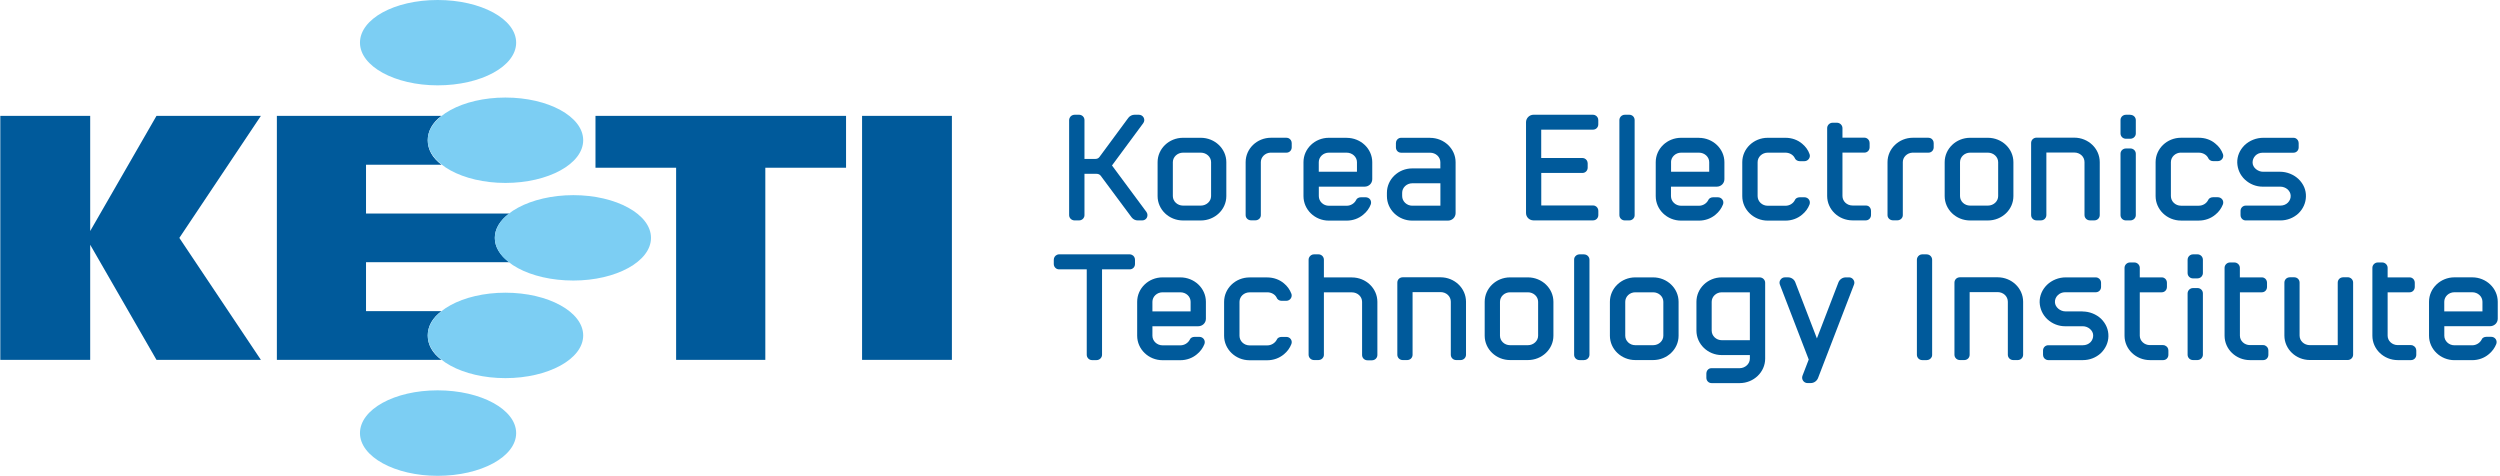 <svg width="972" height="185" viewBox="0 0 972 185" fill="none" xmlns="http://www.w3.org/2000/svg">
<g clip-path="url(#clip0_3101_536)">
<path d="M615.84 98.883H614.146C613.261 98.883 612.509 99.391 612.151 100.163C612.057 100.408 612.02 100.709 612.02 100.992V137.939C612.02 139.088 612.942 140.011 614.146 140.011H615.84C616.705 140.011 617.458 139.521 617.797 138.768C617.909 138.504 617.985 138.203 617.985 137.958V101.011C617.985 99.843 617.044 98.902 615.84 98.902V98.883Z" fill="#005A9B"/>
<path d="M749.109 98.883H747.378C746.55 98.883 745.797 99.391 745.458 100.163C745.346 100.427 745.289 100.709 745.289 100.992V137.939C745.289 139.088 746.211 140.011 747.378 140.011H749.109C749.956 140.011 750.709 139.521 751.066 138.768C751.179 138.504 751.217 138.241 751.217 137.958V101.011C751.217 99.843 750.276 98.902 749.109 98.902V98.883Z" fill="#005A9B"/>
<path d="M458.918 107.846H451.993C446.555 107.846 442.133 112.102 442.133 117.337V130.538C442.133 135.773 446.555 140.047 451.993 140.047H458.918C461.327 140.047 463.623 139.219 465.373 137.731C466.709 136.639 467.706 135.264 468.29 133.758C468.515 133.117 468.44 132.421 468.064 131.875C467.669 131.291 467.029 130.971 466.295 130.971H464.432C463.548 130.971 462.776 131.441 462.569 132.101C461.873 133.4 460.461 134.266 458.918 134.266H451.993C449.848 134.266 448.06 132.59 448.06 130.538V126.847H465.843C467.518 126.847 468.854 125.566 468.854 123.928V117.337C468.854 112.102 464.394 107.846 458.918 107.846ZM448.06 117.337C448.06 115.303 449.848 113.646 451.993 113.646H458.918C461.139 113.646 462.908 115.284 462.908 117.337V121.084H448.06V117.337Z" fill="#005A9B"/>
<path d="M485.809 113.646H492.734C494.258 113.646 495.688 114.437 496.291 115.586C496.573 116.415 497.363 116.961 498.266 116.961H500.092C500.807 116.961 501.484 116.603 501.861 116.019C502.237 115.473 502.312 114.758 502.086 114.193C501.503 112.63 500.506 111.236 499.188 110.163C497.457 108.694 495.143 107.865 492.734 107.865H485.809C480.371 107.865 475.93 112.121 475.93 117.356V130.557C475.93 135.792 480.371 140.067 485.809 140.067H492.734C495.143 140.067 497.401 139.238 499.188 137.751C500.525 136.659 501.503 135.284 502.086 133.777C502.331 133.137 502.256 132.44 501.879 131.894C501.484 131.31 500.826 130.99 500.111 130.99H498.229C497.363 130.99 496.573 131.48 496.385 132.12C495.688 133.419 494.239 134.286 492.753 134.286H485.828C483.664 134.286 481.914 132.61 481.914 130.557V117.356C481.914 115.322 483.664 113.665 485.828 113.665L485.809 113.646Z" fill="#005A9B"/>
<path d="M525.608 107.847H514.732V100.992C514.732 99.824 513.791 98.883 512.605 98.883H510.912C510.065 98.883 509.293 99.391 508.955 100.163C508.842 100.427 508.785 100.709 508.785 100.973V137.92C508.785 139.069 509.726 139.992 510.912 139.992H512.605C513.471 139.992 514.224 139.502 514.562 138.749C514.675 138.485 514.732 138.222 514.732 137.939V113.665H525.608C527.81 113.665 529.579 115.304 529.579 117.356V138.015C529.579 139.182 530.501 140.086 531.686 140.086H533.399C534.584 140.086 535.525 139.182 535.525 138.015V117.356C535.525 112.121 531.084 107.865 525.608 107.865V107.847Z" fill="#005A9B"/>
<path d="M560.086 107.809H545.389C544.203 107.809 543.281 108.694 543.281 109.88V137.92C543.281 139.069 544.203 139.992 545.389 139.992H547.101C548.306 139.992 549.209 139.088 549.209 137.92V113.571H560.086C562.325 113.571 564.075 115.209 564.075 117.318V137.92C564.075 139.069 564.997 139.992 566.164 139.992H567.876C569.043 139.992 569.984 139.088 569.984 137.92V117.318C569.984 112.064 565.543 107.809 560.067 107.809H560.086Z" fill="#005A9B"/>
<path d="M594.05 107.846H587.107C581.687 107.846 577.246 112.102 577.246 117.337V130.538C577.246 135.754 581.687 139.991 587.107 139.991H594.05C599.508 139.991 603.967 135.754 603.967 130.538V117.337C603.967 112.102 599.508 107.846 594.05 107.846ZM583.193 117.337C583.193 115.303 584.943 113.646 587.107 113.646H594.05C596.233 113.646 598.021 115.284 598.021 117.337V130.538C598.021 132.553 596.214 134.21 594.05 134.21H587.107C584.943 134.21 583.193 132.553 583.193 130.538V117.337Z" fill="#005A9B"/>
<path d="M642.734 107.846H635.79C630.371 107.846 625.93 112.102 625.93 117.337V130.538C625.93 135.754 630.371 139.991 635.79 139.991H642.734C648.191 139.991 652.632 135.754 652.632 130.538V117.337C652.632 112.102 648.191 107.846 642.734 107.846ZM631.895 117.337C631.895 115.303 633.626 113.646 635.79 113.646H642.734C644.917 113.646 646.705 115.284 646.705 117.337V130.538C646.705 132.553 644.917 134.21 642.734 134.21H635.79C633.645 134.21 631.895 132.553 631.895 130.538V117.337Z" fill="#005A9B"/>
<path d="M718.831 107.847H717.626C716.403 107.847 715.312 108.581 714.823 109.692L706.411 131.575L697.962 109.636C697.51 108.563 696.4 107.828 695.196 107.828H693.991C693.295 107.828 692.636 108.167 692.241 108.77C691.846 109.316 691.771 109.994 692.015 110.653L703.231 139.785L700.803 146.094C700.559 146.753 700.653 147.468 701.048 148.033C701.424 148.598 702.064 148.937 702.76 148.937H704.002C705.225 148.937 706.317 148.203 706.825 147.054L720.844 110.634C721.089 109.994 721.014 109.316 720.6 108.751C720.242 108.186 719.583 107.828 718.85 107.828L718.831 107.847Z" fill="#005A9B"/>
<path d="M776.657 107.809H762.017C760.832 107.809 759.891 108.694 759.891 109.88V137.92C759.891 139.069 760.832 139.992 762.017 139.992H763.711C764.896 139.992 765.799 139.088 765.799 137.92V113.571H776.657C778.897 113.571 780.647 115.209 780.647 117.318V137.92C780.647 139.069 781.569 139.992 782.754 139.992H784.486C785.652 139.992 786.593 139.088 786.593 137.92V117.318C786.593 112.064 782.133 107.809 776.657 107.809Z" fill="#005A9B"/>
<path d="M912.748 107.81H911.036C909.85 107.81 908.909 108.695 908.909 109.881V134.193H898.089C895.85 134.193 894.081 132.554 894.081 130.464V109.881C894.081 108.714 893.177 107.81 891.992 107.81H890.298C889.113 107.81 888.172 108.695 888.172 109.881V130.464C888.172 135.718 892.632 139.974 898.089 139.974H912.767C913.933 139.974 914.893 139.07 914.893 137.902V109.862C914.893 108.695 913.933 107.791 912.767 107.791L912.748 107.81Z" fill="#005A9B"/>
<path d="M968.113 126.829C969.788 126.829 971.124 125.549 971.124 123.91V117.319C971.124 112.084 966.664 107.828 961.188 107.828H954.282C948.862 107.828 944.402 112.084 944.402 117.319V130.52C944.402 135.755 948.862 140.03 954.282 140.03H961.188C963.615 140.03 965.892 139.201 967.642 137.714C968.978 136.621 969.957 135.266 970.559 133.74C970.785 133.1 970.71 132.403 970.333 131.857C969.938 131.273 969.28 130.953 968.564 130.953H966.702C965.817 130.953 965.027 131.424 964.838 132.083C964.142 133.382 962.712 134.249 961.188 134.249H954.282C952.118 134.249 950.349 132.573 950.349 130.52V126.829H968.113ZM954.282 113.628H961.188C963.39 113.628 965.177 115.267 965.177 117.319V121.067H950.33V117.319C950.33 115.285 952.099 113.628 954.263 113.628H954.282Z" fill="#005A9B"/>
<path d="M841.789 134.343C841.544 134.249 841.281 134.173 840.999 134.173H835.88C833.716 134.173 831.947 132.535 831.947 130.52V113.647H840.49C841.619 113.647 842.504 112.743 842.504 111.557V109.9C842.504 109.071 842.033 108.318 841.281 107.998C841.036 107.885 840.754 107.847 840.472 107.847H831.947V104.118C831.947 103.007 830.987 102.047 829.84 102.047H828.127C826.979 102.047 826.02 103.007 826.02 104.118V130.539C826.02 135.755 830.461 140.011 835.899 140.011H841.055C842.184 140.011 843.068 139.107 843.068 137.94V136.301C843.068 135.435 842.598 134.701 841.826 134.38L841.789 134.343Z" fill="#005A9B"/>
<path d="M880.759 134.343C880.514 134.249 880.232 134.173 879.949 134.173H874.793C872.629 134.173 870.879 132.535 870.879 130.52V113.647H879.404C880.552 113.647 881.417 112.743 881.417 111.557V109.9C881.417 109.071 880.947 108.318 880.194 107.998C879.949 107.885 879.667 107.847 879.385 107.847H870.861V104.118C870.861 103.007 869.882 102.047 868.734 102.047H867.022C865.874 102.047 864.914 103.007 864.914 104.118V130.539C864.914 135.755 869.336 140.011 874.775 140.011H879.949C881.06 140.011 881.944 139.107 881.944 137.94V136.301C881.944 135.435 881.474 134.701 880.74 134.38L880.759 134.343Z" fill="#005A9B"/>
<path d="M938.19 134.343C937.926 134.249 937.663 134.173 937.381 134.173H932.243C930.06 134.173 928.31 132.535 928.31 130.52V113.647H936.873C937.983 113.647 938.867 112.743 938.867 111.557V109.9C938.867 109.071 938.397 108.318 937.644 107.998C937.381 107.885 937.117 107.847 936.835 107.847H928.31V104.118C928.31 103.007 927.351 102.047 926.203 102.047H924.49C923.343 102.047 922.383 103.007 922.383 104.118V130.539C922.383 135.755 926.805 140.011 932.262 140.011H937.399C938.547 140.011 939.451 139.107 939.451 137.94V136.301C939.451 135.435 938.961 134.701 938.209 134.38L938.19 134.343Z" fill="#005A9B"/>
<path d="M854.359 98.883H852.665C851.819 98.883 851.028 99.391 850.708 100.163C850.614 100.427 850.539 100.709 850.539 100.992V106.171C850.539 107.319 851.461 108.242 852.647 108.242H854.359C855.225 108.242 855.996 107.752 856.297 106.999C856.429 106.754 856.485 106.472 856.485 106.171V100.992C856.485 99.824 855.545 98.883 854.359 98.883Z" fill="#005A9B"/>
<path d="M854.359 111.99H852.665C851.819 111.99 851.028 112.48 850.708 113.252C850.614 113.497 850.539 113.779 850.539 114.062V137.921C850.539 139.07 851.461 139.993 852.647 139.993H854.359C855.225 139.993 855.996 139.503 856.297 138.75C856.429 138.486 856.485 138.204 856.485 137.921V114.062C856.485 112.894 855.545 111.99 854.359 111.99Z" fill="#005A9B"/>
<path d="M440.045 99.071C439.782 98.958 439.518 98.883 439.18 98.883H411.743C411.48 98.883 411.198 98.958 410.953 99.071C410.219 99.391 409.711 100.126 409.711 100.992V102.649C409.711 103.798 410.633 104.721 411.743 104.721H422.526V137.939C422.526 139.088 423.467 140.011 424.577 140.011H426.346C427.494 140.011 428.472 139.069 428.472 137.939V104.721H439.255C440.422 104.721 441.287 103.798 441.287 102.649V100.992C441.287 100.145 440.817 99.391 440.045 99.071Z" fill="#005A9B"/>
<path d="M684.15 107.846H669.416C663.996 107.846 659.574 112.102 659.574 117.337V128.541C659.574 133.777 663.996 138.051 669.416 138.051H680.349V139.426C680.349 141.46 678.561 143.117 676.397 143.155H665.464C665.144 143.155 664.881 143.192 664.655 143.286C663.902 143.607 663.432 144.379 663.432 145.207V146.883C663.432 148.051 664.316 148.955 665.464 148.955H676.36C681.836 148.955 686.296 144.68 686.296 139.445V109.936C686.296 108.787 685.336 107.846 684.15 107.846ZM665.502 117.337C665.502 115.303 667.271 113.646 669.416 113.646H680.349V132.27H669.416C667.271 132.27 665.502 130.594 665.502 128.541V117.337Z" fill="#005A9B"/>
<path d="M809.667 121.065H803.005C802.026 121.065 801.029 120.67 800.239 119.992C799.467 119.333 798.997 118.448 798.959 117.525C798.903 116.508 799.298 115.529 800.051 114.794C800.766 114.06 801.801 113.627 802.892 113.627H814.86C815.97 113.627 816.893 112.742 816.893 111.574V109.898C816.893 109.07 816.384 108.335 815.651 108.015C815.406 107.921 815.124 107.846 814.879 107.846H803.118C800.446 107.846 797.792 108.9 795.873 110.746C793.972 112.629 792.975 114.983 793.013 117.525C793.107 120.048 794.179 122.402 796.005 124.116C797.924 125.886 800.37 126.847 802.911 126.847H809.798C810.796 126.847 811.793 127.223 812.546 127.864C813.336 128.541 813.806 129.389 813.825 130.33C813.863 131.366 813.487 132.327 812.753 133.08C812 133.814 810.984 134.229 809.836 134.229H796.362C795.233 134.229 794.33 135.132 794.33 136.281V137.938C794.33 138.786 794.819 139.539 795.572 139.84C795.817 139.953 796.08 140.01 796.362 140.01H809.836C812.433 140.01 814.898 139.068 816.798 137.317C818.624 135.547 819.715 133.212 819.753 130.764C819.809 128.221 818.831 125.867 816.911 123.947C814.992 122.139 812.357 121.103 809.667 121.103V121.065Z" fill="#005A9B"/>
<path d="M466.879 53.574H459.954C454.496 53.574 450.074 57.83 450.074 63.046V76.247C450.074 81.482 454.515 85.719 459.954 85.719H466.879C472.336 85.719 476.796 81.482 476.796 76.247V63.046C476.796 57.83 472.336 53.574 466.879 53.574ZM456.002 63.046C456.002 61.032 457.79 59.355 459.954 59.355H466.879C469.061 59.355 470.868 61.013 470.868 63.046V76.247C470.868 78.281 469.061 79.938 466.879 79.938H459.954C457.79 79.938 456.002 78.281 456.002 76.247V63.046Z" fill="#005A9B"/>
<path d="M523.578 53.574H516.653C511.215 53.574 506.793 57.83 506.793 63.046V76.247C506.793 81.501 511.196 85.776 516.653 85.776H523.578C526.006 85.776 528.283 84.947 530.033 83.46C531.369 82.386 532.385 80.993 532.95 79.486C533.176 78.846 533.1 78.149 532.743 77.603C532.348 77.038 531.689 76.699 530.955 76.699H529.111C528.226 76.699 527.455 77.189 527.229 77.829C526.533 79.147 525.103 79.995 523.597 79.995H516.672C514.508 79.995 512.758 78.319 512.758 76.247V72.575H530.541C532.216 72.575 533.533 71.295 533.533 69.656V63.065C533.533 57.849 529.092 53.593 523.597 53.593L523.578 53.574ZM512.739 63.046C512.739 61.032 514.471 59.355 516.653 59.355H523.578C525.78 59.355 527.587 61.013 527.587 63.046V66.775H512.739V63.046Z" fill="#005A9B"/>
<path d="M633.456 44.611H631.744C630.878 44.611 630.125 45.101 629.787 45.873C629.674 46.137 629.617 46.419 629.617 46.702V83.63C629.617 84.798 630.558 85.701 631.744 85.701H633.456C634.284 85.701 635.056 85.231 635.394 84.459C635.507 84.195 635.545 83.931 635.545 83.63V46.683C635.545 45.515 634.642 44.611 633.456 44.611Z" fill="#005A9B"/>
<path d="M660.569 53.574H653.625C648.149 53.574 643.746 57.83 643.746 63.046V76.247C643.746 81.501 648.149 85.776 653.625 85.776H660.569C662.959 85.776 665.255 84.947 667.005 83.46C668.322 82.386 669.32 81.012 669.903 79.486C670.147 78.846 670.072 78.168 669.677 77.603C669.282 77.038 668.623 76.699 667.908 76.699H666.045C665.161 76.699 664.389 77.189 664.163 77.829C663.486 79.147 662.056 79.995 660.55 79.995H653.607C651.443 79.995 649.674 78.319 649.674 76.247V72.575H667.457C669.131 72.575 670.449 71.295 670.449 69.656V63.065C670.449 57.849 665.989 53.593 660.532 53.593L660.569 53.574ZM649.693 63.046C649.693 61.032 651.461 59.355 653.625 59.355H660.569C662.752 59.355 664.54 61.013 664.54 63.046V66.775H649.711V63.046H649.693Z" fill="#005A9B"/>
<path d="M687.274 59.355H694.18C695.723 59.355 697.116 60.146 697.737 61.314C698.019 62.124 698.828 62.67 699.75 62.67H701.557C702.272 62.67 702.93 62.312 703.325 61.709C703.702 61.163 703.777 60.448 703.551 59.902C703.006 58.339 701.989 56.945 700.672 55.872C698.922 54.384 696.645 53.574 694.199 53.574H687.293C681.836 53.574 677.395 57.83 677.395 63.046V76.247C677.395 81.501 681.836 85.776 687.293 85.776H694.199C696.608 85.776 698.903 84.947 700.653 83.46C701.971 82.386 702.987 81.012 703.551 79.486C703.777 78.827 703.702 78.149 703.325 77.603C702.949 77.038 702.272 76.699 701.575 76.699H699.712C698.828 76.699 698.038 77.189 697.831 77.829C697.153 79.147 695.742 79.995 694.199 79.995H687.293C685.11 79.995 683.36 78.319 683.36 76.247V63.046C683.36 61.032 685.11 59.355 687.293 59.355H687.274Z" fill="#005A9B"/>
<path d="M772.894 53.574H765.969C760.531 53.574 756.09 57.83 756.09 63.046V76.247C756.09 81.482 760.531 85.719 765.969 85.719H772.894C778.389 85.719 782.811 81.482 782.811 76.247V63.046C782.811 57.83 778.37 53.574 772.894 53.574ZM762.055 63.046C762.055 61.032 763.805 59.355 765.969 59.355H772.894C775.096 59.355 776.884 61.013 776.884 63.046V76.247C776.884 78.281 775.096 79.938 772.894 79.938H765.969C763.805 79.938 762.055 78.281 762.055 76.247V63.046Z" fill="#005A9B"/>
<path d="M806.466 53.52H791.807C790.621 53.52 789.699 54.442 789.699 55.591V83.612C789.699 84.78 790.621 85.684 791.807 85.684H793.519C794.705 85.684 795.627 84.78 795.627 83.612V59.301H806.466C808.705 59.301 810.455 60.92 810.455 63.029V83.612C810.455 84.78 811.396 85.684 812.582 85.684H814.294C815.461 85.684 816.383 84.78 816.383 83.612V63.029C816.383 57.775 811.942 53.52 806.466 53.52Z" fill="#005A9B"/>
<path d="M847.977 59.357H854.902C856.445 59.357 857.838 60.148 858.477 61.296C858.76 62.106 859.55 62.652 860.453 62.652H862.26C862.994 62.652 863.652 62.294 864.047 61.711C864.424 61.164 864.499 60.449 864.273 59.884C863.709 58.321 862.711 56.928 861.357 55.854C859.663 54.366 857.348 53.557 854.902 53.557H847.977C842.539 53.557 838.098 57.812 838.098 63.029V76.23C838.098 81.484 842.539 85.758 847.977 85.758H854.902C857.292 85.758 859.606 84.93 861.357 83.442C862.693 82.369 863.671 80.994 864.273 79.45C864.499 78.81 864.424 78.132 864.047 77.585C863.652 77.021 862.994 76.682 862.26 76.682H860.397C859.512 76.682 858.741 77.171 858.515 77.811C857.838 79.13 856.426 79.977 854.883 79.977H847.958C845.794 79.977 844.044 78.301 844.044 76.23V63.029C844.044 61.014 845.813 59.338 847.958 59.338L847.977 59.357Z" fill="#005A9B"/>
<path d="M432.33 64.347L444.467 47.926C444.956 47.285 445.032 46.495 444.693 45.779C444.335 45.063 443.62 44.611 442.773 44.611H441.117C440.195 44.611 439.273 45.063 438.709 45.798L427.437 61.07C427.117 61.522 426.534 61.786 425.913 61.786H421.641V46.683C421.641 45.515 420.7 44.611 419.515 44.611H417.84C416.955 44.611 416.184 45.101 415.864 45.873C415.751 46.137 415.676 46.419 415.676 46.702V83.63C415.676 84.798 416.635 85.701 417.84 85.701H419.515C420.38 85.701 421.152 85.231 421.472 84.459C421.603 84.195 421.641 83.931 421.641 83.63V67.586H426.402C427.023 67.586 427.625 67.868 427.964 68.339L440.007 84.553C440.591 85.287 441.437 85.701 442.359 85.701H444.053C444.843 85.701 445.558 85.306 445.897 84.628C446.255 83.931 446.217 83.122 445.747 82.425L432.348 64.347H432.33Z" fill="#005A9B"/>
<path d="M500.996 53.726C500.733 53.632 500.469 53.557 500.13 53.557H494.165C488.708 53.557 484.305 57.812 484.305 63.029V83.649C484.305 84.779 485.246 85.664 486.412 85.664H488.087C489.273 85.664 490.214 84.76 490.214 83.649V63.029C490.214 61.089 491.832 59.489 493.845 59.357H500.168C501.316 59.357 502.219 58.453 502.219 57.285V55.628C502.219 54.781 501.711 54.027 500.958 53.707L500.996 53.726Z" fill="#005A9B"/>
<path d="M750.577 53.726C750.295 53.632 750.05 53.557 749.693 53.557H743.728C738.308 53.557 733.867 57.812 733.867 63.029V83.649C733.867 84.779 734.827 85.664 736.012 85.664H737.687C738.854 85.664 739.814 84.76 739.814 83.649V63.029C739.814 61.089 741.451 59.489 743.464 59.357H749.768C750.916 59.357 751.819 58.453 751.819 57.285V55.628C751.819 54.781 751.33 54.027 750.577 53.707V53.726Z" fill="#005A9B"/>
<path d="M556.02 53.574H544.748C544.485 53.574 544.221 53.631 543.958 53.725C543.205 54.045 542.735 54.798 542.735 55.646V57.303C542.735 58.47 543.6 59.374 544.748 59.374H556.02C558.24 59.374 560.009 61.032 560.009 63.065V65.476H549.076C543.657 65.476 539.234 69.732 539.234 74.948V76.247C539.234 81.501 543.657 85.776 549.076 85.776H562.945C564.62 85.776 565.937 84.477 565.937 82.857V63.065C565.937 57.849 561.477 53.593 556.001 53.593L556.02 53.574ZM545.162 74.948C545.162 72.914 546.95 71.257 549.095 71.257H560.028V79.976H549.095C546.95 79.976 545.162 78.3 545.162 76.228V74.929V74.948Z" fill="#005A9B"/>
<path d="M620.151 44.781C619.906 44.668 619.643 44.611 619.266 44.611H596.233C594.634 44.611 593.316 45.929 593.316 47.53V82.82C593.316 84.383 594.558 85.626 596.158 85.683H619.379C620.527 85.683 621.43 84.779 621.43 83.611V81.954C621.43 81.126 620.941 80.372 620.169 80.033C619.925 79.939 619.661 79.883 619.379 79.883H599.244V67.247H615.239C616.406 67.247 617.29 66.324 617.29 65.175V63.518C617.29 62.671 616.801 61.917 616.048 61.597C615.785 61.503 615.503 61.428 615.22 61.428H599.225V50.411H619.36C620.508 50.411 621.411 49.508 621.411 48.359V46.702C621.411 45.854 620.922 45.101 620.151 44.781Z" fill="#005A9B"/>
<path d="M726.228 80.052C725.965 79.958 725.701 79.902 725.419 79.902H720.263C718.099 79.902 716.349 78.263 716.349 76.211V59.338H724.873C726.021 59.338 726.906 58.434 726.906 57.266V55.609C726.906 54.762 726.416 54.008 725.664 53.688C725.419 53.594 725.137 53.519 724.873 53.519H716.349V49.809C716.349 48.679 715.37 47.719 714.204 47.719H712.51C711.362 47.719 710.402 48.679 710.402 49.809V76.192C710.402 81.427 714.825 85.683 720.263 85.683H725.419C726.548 85.683 727.451 84.76 727.451 83.593V81.954C727.451 81.107 726.962 80.354 726.228 80.015V80.052Z" fill="#005A9B"/>
<path d="M828.277 44.611H826.583C825.718 44.611 824.928 45.101 824.608 45.873C824.495 46.118 824.457 46.4 824.457 46.702V51.88C824.457 53.029 825.379 53.952 826.583 53.952H828.258C829.143 53.952 829.895 53.462 830.234 52.709C830.347 52.445 830.403 52.163 830.403 51.899V46.72C830.403 45.553 829.463 44.649 828.258 44.649L828.277 44.611Z" fill="#005A9B"/>
<path d="M828.277 57.719H826.583C825.718 57.719 824.928 58.208 824.608 58.98C824.495 59.244 824.457 59.508 824.457 59.809V83.631C824.457 84.798 825.379 85.702 826.583 85.702H828.258C829.124 85.702 829.895 85.231 830.234 84.459C830.347 84.196 830.403 83.932 830.403 83.631V59.79C830.403 58.623 829.463 57.719 828.258 57.719H828.277Z" fill="#005A9B"/>
<path d="M886.515 66.775H879.834C878.875 66.775 877.896 66.398 877.068 65.721C876.297 65.061 875.826 64.176 875.807 63.272C875.77 62.237 876.165 61.276 876.88 60.523C877.595 59.789 878.611 59.374 879.721 59.374H891.69C892.856 59.374 893.722 58.47 893.722 57.303V55.646C893.722 54.817 893.233 54.064 892.499 53.725C892.235 53.631 891.972 53.574 891.69 53.574H879.966C877.256 53.574 874.641 54.61 872.684 56.455C870.783 58.357 869.786 60.693 869.842 63.235C869.936 65.777 870.971 68.112 872.834 69.845C874.754 71.615 877.181 72.575 879.703 72.575H886.59C887.587 72.575 888.585 72.933 889.356 73.573C890.128 74.251 890.579 75.117 890.617 76.04C890.673 77.076 890.278 78.036 889.526 78.79C888.811 79.524 887.757 79.938 886.628 79.938H873.154C872.025 79.938 871.122 80.842 871.122 81.991V83.648C871.122 84.477 871.592 85.23 872.345 85.55C872.627 85.663 872.872 85.701 873.154 85.701H886.628C889.225 85.701 891.69 84.759 893.59 83.008C895.434 81.256 896.488 78.903 896.545 76.436C896.62 73.874 895.641 71.558 893.684 69.637C891.765 67.83 889.149 66.775 886.458 66.775H886.515Z" fill="#005A9B"/>
<path d="M335.173 45.045H370.098V139.918H335.173V45.045ZM297.556 65.213V139.918H262.874V65.213H231.524V45.045H328.944V65.213H297.556ZM171.646 64.046H142.309V83.009H197.991C194.453 85.664 192.383 88.941 192.383 92.5C192.383 96.059 194.453 99.317 197.991 101.954H142.309V120.973H171.646C168.07 123.628 166.301 126.886 166.301 130.445C166.301 134.005 168.07 137.281 171.646 139.918H107.646V45.045H171.646C168.07 47.719 166.301 50.977 166.301 54.536C166.301 58.095 168.07 61.353 171.646 64.046ZM60.846 45.045H101.436L69.728 92.5L101.436 139.918H60.846L35.066 95.155V139.918H0.121V45.045H35.066V89.826L60.846 45.045Z" fill="#005A9B"/>
<path d="M170.16 185C187.039 185 200.682 177.562 200.682 168.391C200.682 159.22 187.02 151.763 170.16 151.763C153.299 151.763 139.957 159.182 139.957 168.391C139.957 177.599 153.562 185 170.16 185ZM196.505 147.017C213.121 147.017 226.745 139.597 226.745 130.427C226.745 121.256 213.14 113.798 196.505 113.798C179.87 113.798 166.302 121.218 166.302 130.427C166.302 139.635 179.907 147.017 196.505 147.017ZM170.16 33.181C187.039 33.181 200.682 25.78 200.682 16.59C200.682 7.401 187.039 0 170.16 0C153.28 0 139.957 7.382 139.957 16.59C139.957 25.799 153.562 33.181 170.16 33.181ZM196.505 71.126C213.121 71.126 226.745 63.726 226.745 54.517C226.745 45.308 213.14 37.926 196.505 37.926C179.87 37.926 166.302 45.346 166.302 54.517C166.302 63.688 179.907 71.126 196.505 71.126ZM222.925 109.072C239.503 109.072 253.109 101.671 253.109 92.481C253.109 83.291 239.503 75.872 222.925 75.872C206.346 75.872 192.384 83.291 192.384 92.481C192.384 101.671 206.008 109.072 222.925 109.072Z" fill="#7CCEF3"/>
</g>
<defs>
<clipPath id="clip0_3101_536">
<rect width="971" height="185" fill="white" transform="translate(0.121)"/>
</clipPath>
</defs>
</svg>

